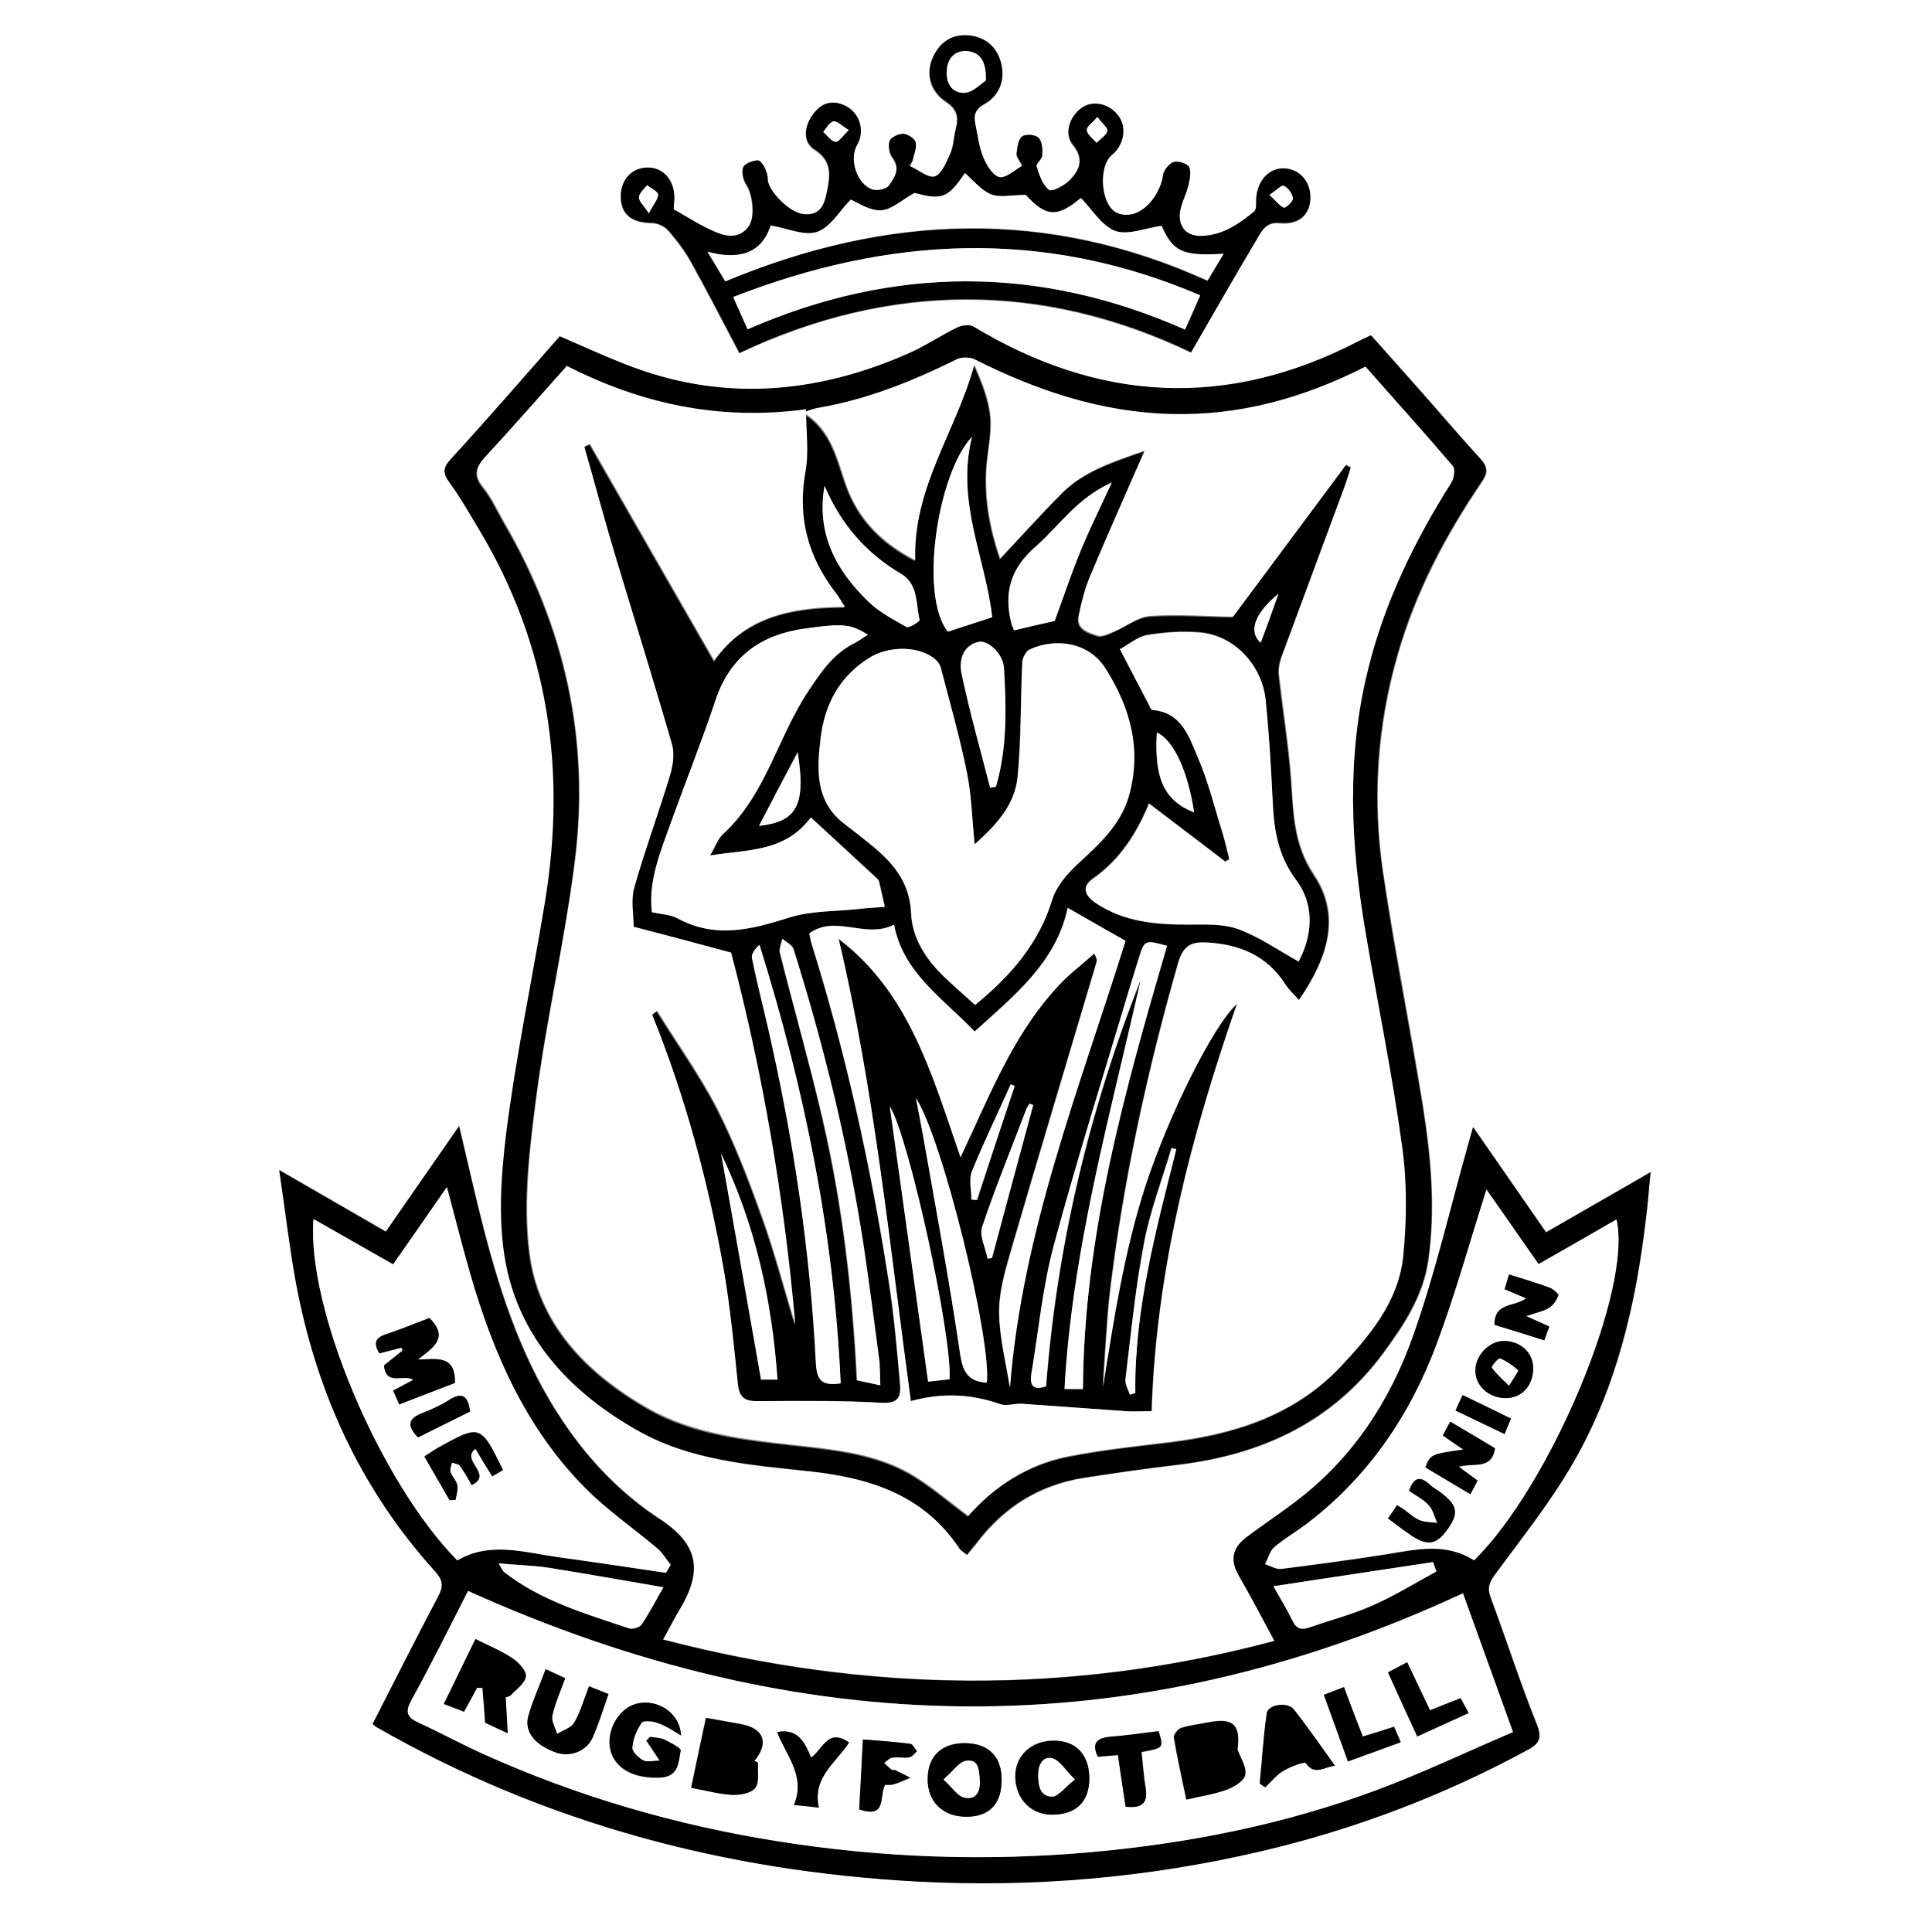 <?xml version="1.0" encoding="utf-8"?>
<!-- Generator: Adobe Illustrator 27.0.1, SVG Export Plug-In . SVG Version: 6.00 Build 0)  -->
<svg version="1.1" id="レイヤー_1" xmlns="http://www.w3.org/2000/svg" xmlns:xlink="http://www.w3.org/1999/xlink" x="0px"
	 y="0px" viewBox="0 0 575 575" style="enable-background:new 0 0 575 575;" xml:space="preserve">
<rect x="0" y="0" width="575" height="575" fill="#808080" stroke="none"/>
<style type="text/css">
	.st0{fill:#FFFFFF;}
</style>
<g>
	<g>
		<path class="st0" d="M575,575c-191.7,0-383.3,0-575,0C0,383.3,0,191.7,0,0c191.7,0,383.3,0,575,0C575,191.7,575,383.3,575,575z
			 M166.6,100.1c-10.8,12.3-21.5,24.6-32.3,36.7c-2.1,2.4-2.4,4.1-0.4,6.8c3.3,4.5,6.1,9.5,9,14.3c20.6,34.4,25.9,71.5,19.5,110.6
			c-3.8,23.1-8.7,46.1-11.6,69.3c-1.7,13.2-2.5,27.3,0.3,40.1c4.8,21.8,19.8,37.2,39,48c15.6,8.8,33.2,10.2,50.6,12
			c18,1.9,34.3,6.9,45,23c0.5,0.7,1.4,1.2,2.2,1.9c1.2-1.5,2.2-2.6,3.1-3.8c8.1-10.5,18.5-17,31.6-19.1c9.3-1.5,18.7-2.8,28.1-3.9
			c24.9-3,46-12.7,61.2-33.4c6.1-8.3,11.8-16.9,13.3-27.5c2.1-15.3,0.8-30.6-1.6-45.7c-3.7-23.3-8.4-46.4-11.9-69.8
			c-3.2-21.8-1.7-43.5,4.4-64.8c5.4-18.6,14.2-35.4,25-51.3c1.8-2.6,1.9-4.4-0.3-6.8c-6.4-7-12.5-14.2-18.8-21.3
			c-4.6-5.2-9.2-10.4-13.8-15.5c-1.6,0.8-2.8,1.3-4,1.9c-39,20.1-77,18-114.3-4.5c-1.2-0.7-3.4-0.5-4.7,0.2c-5,2.5-9.8,5.6-14.9,7.9
			c-27.7,12.1-55.8,14.3-84.3,3C179.4,105.7,173,102.8,166.6,100.1z M110.9,513.1c0.7,0.5,0.9,0.8,1.2,1
			c49.9,28.6,104,42.9,161.1,45.8c34.2,1.7,68.2-1.1,101.7-8.9c27.8-6.5,54.3-16.5,79.5-30.1c3.2-1.7,4.9-3.2,3.1-7.6
			c-5-12.5-9.1-25.3-13.8-37.9c-1.1-3-0.3-4.6,1.4-7c8-10.8,16.4-21.4,23.1-33c13-22.3,18.7-47.1,21.7-72.6c0.5-4.3,0.8-8.6,1.4-14
			c-11.1,6.4-20.9,12-31.1,17.9c-7.3-10.5-14.4-20.7-21.7-31.3c-0.6,2.2-1,3.8-1.5,5.3c-5.3,18.8-9.7,38-16.2,56.4
			c-6.9,19.5-18,36.7-34.8,49.5c-4.9,3.7-10,7.1-14.9,10.8c-4,3-5.1,6.7-2.4,11.3c3.6,6.2,6.8,12.5,10.7,19.6
			c-60.7,16.2-121,15.5-182-0.4c1.9-3.5,3.3-6.3,4.9-8.9c7.1-11.7,5.4-19.5-5.8-26.9c-11.6-7.6-20.9-17.3-28.7-28.8
			c-11.8-17.5-18.4-37.1-23.7-57.3c-2.6-10-4.8-20-7.4-30.9c-7.6,11-14.7,21.2-21.8,31.4c-10.5-6-20.4-11.8-31.7-18.3
			c1.8,12.1,3,22.6,4.9,33.1c6,32.5,19.2,61.7,41.5,86.4c2.3,2.6,2.4,4.4,0.8,7.4C123.8,487.7,117.5,500.3,110.9,513.1z M270.7,49.4
			c0.3-0.5,0.6-0.9,0.8-1.4c0.4-1.8,1.3-3.8,0.9-5.5c-0.3-1.1-2.4-2.5-3.7-2.5c-1.4-0.1-3.6,1-4,2.1c-0.5,1.3-0.1,3.7,0.8,4.9
			c2.6,3.4,0.7,6.1-1.1,8.5c-0.7,1-3.4,1.6-4.8,1.1c-4.7-1.5-7.1-9.1-4.6-13.3c2.3-3.8,1.1-8.9-2.9-11.3c-3.3-2-6.6-1.9-9.4,1.2
			c-3.5,3.9-4.1,9.1-0.4,11.4c5.5,3.5,4.7,7.9,3.7,12.9c-0.8,4-2.3,7-7.1,6.4c-4.4-0.6-10.4-7-10.5-10.3c0-1.9-1-4.3-2.4-5.5
			c-0.7-0.6-4.2,0.6-4.8,1.7c-0.7,1.4,0,4,0.9,5.4c1.8,2.7,2.6,9.3,0.8,12.1c-2.4,3.7-6.3,3.4-9.4,2.2c-4.7-1.9-9-4.7-13.1-7
			c0.1-1.2,0.1-1.5,0.1-1.8c0.8-5.6-2.2-10.1-6.9-10.6c-5.1-0.5-8.9,3.1-8.9,8.4c0,5.4,3.2,7.9,9.5,8c1.6,0,3.7,1,4.7,2.3
			c2.5,2.9,4.8,5.9,6.7,9.3c4.9,8.8,9.5,17.8,14.4,27.1c44.8-21.2,90.3-21.3,134.4-0.2c6.8-11.7,13-22.8,19.6-33.7
			c1.4-2.4,2.8-5.2,6.7-4.8c5.9,0.6,9.2-2.5,9.2-7.6c0-5-3.6-8.7-8.3-8.6c-4.5,0.1-7.8,4.3-7.8,9.6c0,1.1,0.1,2.7-0.6,3.2
			c-4.5,3.7-9.2,7-15.4,7.3c-4.5,0.2-6.8-2.2-6.8-6.1c0-3,1.8-5.9,2.6-9c0.4-1.8,1-4,0.2-5.4c-0.6-1.1-3.3-1.9-4.6-1.5
			c-1.3,0.4-3,2.4-3.1,3.8c-0.6,4.8-4.5,10.6-9.1,11.7c-1.5,0.4-3.4,0.3-4.8-0.4c-4.8-2.5-5.5-13.9-1.3-17.3
			c3.4-2.8,4.4-7.8,2.1-11.2c-2.5-3.7-7.5-5.1-10.9-2.9c-3.8,2.5-5.7,7.8-2.8,11.2c3.4,4.2,1.9,7.4-0.9,10.4c-1.6,1.7-5.4,3.7-6.3,3
			c-1.9-1.5-2.9-4.5-3.7-7c-0.3-0.8,1.6-2.2,1.7-3.3c0.1-1.8,0-4.1-1.1-5.2c-0.9-0.9-3.9-1.1-4.9-0.4c-1.2,0.9-1.4,3.3-1.6,5.1
			c-0.1,0.8,0.8,1.8,1.7,3.6c-2.4,1.3-5,3.8-6.9,3.4c-2-0.4-3.8-3.6-4.8-6c-1.2-3-1.6-6.4-2.3-9.7c-0.6-2.7-0.1-4.5,2.7-6.1
			c4.8-2.7,6.4-7.7,4.7-13c-1.5-4.5-4.9-7.1-9.6-7.4c-5-0.4-8.8,2.4-10.7,7.2c-1.8,4.5-0.4,9.6,4.3,12.6c3.3,2.2,3.7,4.6,2.8,8
			c-0.6,2.4-0.7,5-1.6,7.3c-1.1,2.6-2.5,6.2-4.7,6.9C276.3,53.2,273.3,50.6,270.7,49.4z"/>
		<path d="M166.6,100.1c6.4,2.8,12.7,5.7,19.2,8.2c28.5,11.4,56.7,9.1,84.3-3c5.1-2.2,9.8-5.4,14.9-7.9c1.3-0.6,3.6-0.9,4.7-0.2
			c37.3,22.5,75.4,24.6,114.3,4.5c1.2-0.6,2.4-1.2,4-1.9c4.6,5.2,9.2,10.3,13.8,15.5c6.3,7.1,12.4,14.3,18.8,21.3
			c2.2,2.4,2.1,4.2,0.3,6.8c-10.8,15.9-19.7,32.7-25,51.3c-6.2,21.3-7.6,43-4.4,64.8c3.4,23.3,8.1,46.5,11.9,69.8
			c2.4,15.1,3.8,30.4,1.6,45.7c-1.5,10.6-7.2,19.2-13.3,27.5c-15.2,20.7-36.3,30.4-61.2,33.4c-9.4,1.1-18.8,2.5-28.1,3.9
			c-13.1,2.1-23.6,8.6-31.6,19.1c-0.9,1.2-1.9,2.3-3.1,3.8c-0.8-0.7-1.7-1.2-2.2-1.9c-10.7-16.1-27-21.1-45-23
			c-17.3-1.9-35-3.2-50.6-12c-19.2-10.8-34.2-26.2-39-48c-2.8-12.8-1.9-26.9-0.3-40.1c2.9-23.2,7.8-46.2,11.6-69.3
			c6.4-39.1,1.1-76.2-19.5-110.6c-2.9-4.8-5.7-9.8-9-14.3c-2-2.7-1.8-4.4,0.4-6.8C145.1,124.7,155.8,112.4,166.6,100.1z M194.1,302
			c0.4-0.3,0.9-0.6,1.3-0.9c6,9.7,12.7,19,17.9,29.1c5.3,10.3,9.4,21.2,13.3,32.1c3.8,10.5,6.6,21.4,9.9,32.1
			c-3.3-37.5-9.6-74.5-19.1-110.6c-9.7-2.6-19-5-29-7.7c0-3.5-0.9-7.9,0.2-11.7c3.2-11.3,7.3-22.4,10.7-33.6c0.9-2.8,1.3-6.3,0.5-9
			c-5.3-18.4-11.1-36.6-16.5-54.9c-3.3-11.2-6.4-22.4-9.6-33.7c0.6-0.3,1.2-0.5,1.7-0.8c12.3,21.5,24.6,42.9,37,64.5
			c9.2-13.2,23.3-16,38.9-16c-1.2-1.9-1.9-3-2.7-4.1c-8.3-10.7-11.6-22.4-9.1-36c1.1-5.9,0.2-12.1,0.2-18.7
			c-26.1,3.5-49.2-1.7-71.2-12.9c-8.2,9.1-16.1,18.3-24.4,27.2c-2.8,3.1-3.2,5.4-0.5,8.8c2.6,3.2,4.3,7.1,6.4,10.7
			c18.1,31.1,25.5,64.6,21,100.3c-2.9,23.6-8.4,46.8-11.5,70.4c-2,15.3-4,31.1-2.1,46.2c2.6,21.4,17,36.1,35.3,46.6
			c13.6,7.8,29,9.3,44.2,11c11.6,1.3,23.3,2.5,33.6,8.3c6.1,3.5,11.5,8.2,17.5,12.7c7.7-8.8,17.7-15.3,29.7-17.7
			c9.8-2,19.7-3,29.6-4.2c19.4-2.3,37.5-7.8,51.4-22.4c8.8-9.3,17.3-19.4,18.7-32.7c1.1-10.8,1.2-22.1-0.3-32.9
			c-2.9-21.4-7.3-42.6-10.9-63.9c-4.4-26-5.7-51.9,0.7-77.8c4.9-20.1,13.9-38.4,24.8-55.8c0.8-1.3,1.2-4,0.5-5
			c-8.5-10-17.2-19.8-26-29.6c-18.5,9.4-37.6,14.7-58.2,14.1c-20.7-0.6-39.7-7-58-16.2c-1.5-0.8-4-0.7-5.6,0
			c-13,6.4-26.4,11.8-40.7,14.3c-1.3,0.2-2.6,0.8-4.8,1.4c8.7,5.5,10,14.2,12.9,22c3.6,9.8,10.3,16.7,20.4,22
			c-0.7-21.7,12.3-38.5,17.6-58.2c2.2,5,4.3,10,4.8,15.3c0.5,5.2-0.9,10.6-1.2,15.9c-0.5,8.8,1,17.3,4.1,26.5
			c6.6-7,12.4-13.4,18.4-19.5c6.4-6.4,14.7-9.2,24.6-12.6c-5.8,13.2-11,24.9-16,36.8c-1.6,3.9-2.7,8.1-3.6,12.3
			c-0.8,4,2.8,5,5.5,5.9c1.3,0.5,3.4-0.5,5-1.2c3.6-1.5,7.1-4.4,10.7-4.6c8.3-0.6,16.6,0.1,24.7,0.2c10.9-14.7,22.3-30,33.7-45.3
			c0.5,0.3,1,0.5,1.4,0.8c-0.6,1.8-1.1,3.6-1.7,5.3c-6.3,17.1-12.7,34.2-19,51.3c-0.6,1.6-0.9,3.5-0.7,5.2
			c1.1,10.2,2.8,20.4,3.6,30.6c0.8,10,0.6,19.5,6.8,28.8c8.6,12.8,3.5,25.7-4.5,37.4c-1.4-1.5-2.9-2.9-4-4.6
			c-5.4-8.5-13.5-11.8-23.1-12.5c-4.6-0.3-7.3,0.6-8.8,6c-9.2,32.2-16.3,64.8-20.3,98c-0.6,4.8-0.8,9.6-1.2,14.4
			c-0.3,4.6-0.6,9.3-0.9,13.9c3.2-20.2,6.3-40.3,12.6-59.8c6.8-20.8,20.1-47.8,27.3-54.3C354.4,338.1,344,378,342.7,420
			c-2.8,0-5.3,0.1-7.7,0c-10.3-0.7-20.6-1.5-30.8-2.2c-2.2-0.1-4.6,0.8-6.6,0.1c-8.6-3-17.2-3.5-26.6-0.9
			c-6.3-46.2-10.7-92.3-21.5-137.6c21.2,16.1,27.8,40.3,36.3,65c1.5-3.2,2.4-5,3.2-6.9c7.1-15.6,14-31.3,25.8-44
			c3.3-3.5,7.2-6.5,10.8-9.7c0.9,1.6,0.8,2,0.7,2.5c-8.6,29-17.4,57.9-25.8,87c-1.7,5.7-3.3,11.7-3.2,17.5
			c0.1,7.4,2.1,14.8,3.2,22.2c3.5-46.6,20.9-89.7,34.4-133c-6-3.4-11.4-6.5-17.2-9.8c-3.4,16.2-16,26.2-27.7,36.8
			c-9.4-9.9-21.3-17.5-24-31.8c-8.4,4.3-17.4-3.2-25.2,2.6c0.2,0.9,0.4,1.9,0.6,2.8c10.3,32.9,17.7,66.5,23,100.5
			c1.6,10.2,2.5,20.5,3.4,30.8c0.3,3.6-0.3,5.9-5.5,5.6c-12.4-0.8-24.9-0.6-37.3-0.5c-3.8,0-5.2-1.4-5.5-5.2
			c-1.2-11.6-2.3-23.2-4.3-34.6C210.7,351.4,203.9,326.3,194.1,302z M290.2,299.1c10.6-8.6,19-18.3,22.9-31.4
			c1.2-3.9,4.4-7.6,7.5-10.5c6.3-5.9,12.8-11.6,15.3-20.3c3.9-13.8,0.3-26.4-7-38c-5-7.9-15.1-9.1-22.5-5.6
			c-1.1,0.5-2.1,2.4-2.2,3.7c-0.5,11.4-0.3,22.8-1.4,34.2c-0.8,8.8-6.9,14.8-12.8,20.1c-0.7-7.3-0.9-14.4-2.3-21.3
			c-2.1-10.5-5.1-20.9-7.8-31.3c-0.3-1.1-1.3-2.3-2.3-3c-5-3.6-13.5-3.3-18.8,0c-8.9,5.5-13.4,13.9-14.6,23.8
			c-1.1,9.4-1.8,19.2,7.3,25.9c2.4,1.8,4.7,3.6,7,5.5c6.8,5.4,12.2,11.3,12.6,20.9c0.3,7.5,4.5,13.8,9.9,19
			C284,293.5,287,296.1,290.2,299.1z M333.3,193.2c3.2,6.1,5.8,11.1,8.4,16.1c0.4,0.7,0.8,1.8,1.2,1.8c8.9,0.8,11,8.3,13.7,14.6
			c3,7,4.8,14.5,7.1,21.8c0.8,2.7,1.4,5.4,2.1,8.1c-0.4,0.2-0.8,0.5-1.2,0.7c-7.5-5.8-15.1-11.5-22.7-17.3
			c-3.5,8.6-8.5,16.7-16.7,22.4c-3.4,2.4-2.4,4.9,0.7,7.1c8.4,5.8,17.9,6.6,27.7,6.5c4.9,0,10.3-0.3,14.7,1.3
			c6.3,2.3,12,6.3,18.1,9.7c4.1-7.7,4.9-16.7-0.7-24.2c-5.5-7.3-6.7-14.8-7-23.3c-0.4-10.1-1-20.3-2.1-30.3
			c-1.1-10.6-9.5-19.3-19.6-20.1c-5.2-0.4-10.7,0-15.8,0.8C338.4,189.6,335.8,191.9,333.3,193.2z M258.3,188.9
			c-5.1-3.1-7-3.5-18.9-1.8c-12.8,1.8-22,8.3-26.3,21.1c-4.1,12.3-8.9,24.3-13.3,36.5c-3.1,8.7-6.8,17.3-5.7,26.8
			c2.8,0.6,5.5,0.7,7.6,1.8c11.2,6.1,22,3.3,33.2-0.2c6.6-2.1,14-1.9,21-2.6c2.5-0.3,5-0.4,7.5-0.6c-0.5-2.5-1.1-5-1.7-7.5
			c-0.1-0.4-0.6-0.8-0.9-1.2c-6.4-5.9-12.7-11.8-19.4-17.9c-7.8,10.3-18.6,9.4-30,11.3c1.7-2.9,2.4-5.1,3.9-6.4
			c12.7-11.6,16.2-28.8,25.4-42.6c3.9-5.9,7.6-11.2,13.9-14.3C255.7,190.7,256.9,189.8,258.3,188.9z M322.3,413.4
			c0.3-45.8,12.5-88.9,25.1-131.9c-6.6-1.8-6.6-1.8-8.4,3.7c-0.9,2.7-1.7,5.4-2.5,8.1c-7.7,25.8-15.8,51.5-22.8,77.4
			c-3.3,12.3-4.5,25.1-6.6,37.8c-0.5,2.9-0.3,5.6,4.3,4.1c3.2-41.7,12.8-82.1,28.2-121.1c-9.1,40.2-20.4,80-22.7,121.9
			C318.9,413.4,320.3,413.4,322.3,413.4z M250.2,411.7c-2-44.7-10.8-87.8-24.1-130.5c-1.3,1.2-2.5,2.7-2.2,4
			c1.4,7,3.2,13.9,4.8,20.9c7.5,32.8,12.5,65.9,14.2,99.5C243,410.7,244.5,412.6,250.2,411.7z M262,412.3c-0.1-2.9-0.1-4.9-0.4-6.8
			c-1.5-11.5-2.9-23.1-4.7-34.5c-4.5-30.1-11.7-59.5-20.9-88.5c-0.4-1.2-2.2-2-3.3-3.1c-0.2,1.4-1,2.9-0.7,4.2
			c4.2,16.5,8.9,32.9,12.7,49.5c5.9,25.4,8.9,51.3,10.2,77.7C257.3,411.3,259.3,411.7,262,412.3z M289.3,130
			c-10.3,10.8-15.8,47.3-7.2,58c4.4-1.4,8.5-2.8,13.2-4.3C293.4,166.3,284.4,149.3,289.3,130z M301.8,187.6
			c4.6-1.1,9.1-2.1,12.1-2.8c2.8-7.6,5-14.3,7.7-20.8c2.7-6.5,5.8-12.8,9.3-20.4c-10.5,4.7-15.7,13-22.7,19.1
			c-7.7,6.7-9.5,14-7.1,23.2C301.2,186.2,301.3,186.5,301.8,187.6z M293.7,411.5c1.5-12.8-13.1-72.3-21.1-84.7
			c0.8,4.4,1.5,7.7,2.1,11.1c3.8,21.6,7.8,43.1,11,64.7C286.5,408.3,288.1,411.1,293.7,411.5z M282.6,410.5
			c0.9-12.4-12-71.9-17.7-81.2c3.8,27.7,7.6,54.7,11.4,81.9C278.8,410.9,280.7,410.7,282.6,410.5z M245.4,144.6
			c-2.5,14.1,3.4,25.2,13.1,34.5c3.2,3.1,7.3,5.3,11.3,7.5c0.7,0.4,4-1.7,3.9-2.1c-1.2-4.8-0.3-10.6-5.5-13.7
			C257.7,164.7,250.3,156,245.4,144.6z M294.7,234.5c0.6-0.1,1.1-0.3,1.7-0.4c3.4-11.6,3.1-23.4,2.4-35.3c-0.2-4.3-4.9-8.5-7.7-7.8
			c-4.9,1.3-5.7,5.8-4.9,9.5C288.6,211.9,291.8,223.2,294.7,234.5z M226.5,410.6c0.8,0,2.6,0,4.9,0c-1.6-23.5-6.4-45.8-16.8-67.3
			C218.7,366.1,222.6,388.2,226.5,410.6z M350.1,342c-0.5-0.1-1-0.2-1.5-0.4c-2.8,9.5-6.4,18.8-8.2,28.4
			c-2.5,13.3-3.8,26.9-5.5,40.4c-0.2,1.5,0.8,3.1,1.3,4.6c0.5-0.2,1.1-0.3,1.6-0.5C337.6,389.7,344.1,365.9,350.1,342z M307.5,328.9
			c-0.3-0.1-0.7-0.3-1-0.4c-0.3,0.4-0.6,0.8-0.8,1.2c-4.5,11.8-9.3,23.4-13.3,35.4c-0.9,2.7,1,6.3,1.6,9.5c0.4-0.1,0.9-0.1,1.3-0.2
			C299.3,359.2,303.4,344,307.5,328.9z M355.4,241.8c-1.9-12.5-6.2-21.6-11.1-23.8C343.4,231.7,346.5,238.3,355.4,241.8z
			 M237.4,223.9c-4,7.6-7.7,14.6-11.5,21.9C236.5,244.5,240.1,240.4,237.4,223.9z M302,323.2c-0.3-0.1-0.7-0.3-1-0.4
			c-3.9,8.6-8.1,17.2-11.6,26c-1,2.4-0.1,5.5-0.1,8.3c0.5,0,1,0,1.6,0.1C294.5,345.8,298.2,334.5,302,323.2z M375.2,191.3
			c1.7-4.7,3.4-9.2,5.3-14.6C373.5,182.5,371.4,188,375.2,191.3z"/>
		<path d="M110.9,513.1c6.5-12.8,12.9-25.4,19.5-37.9c1.6-3,1.5-4.8-0.8-7.4C107.2,443.1,94,414,88,381.4c-1.9-10.4-3.1-21-4.9-33.1
			c11.3,6.5,21.2,12.2,31.7,18.3c7.1-10.2,14.1-20.4,21.8-31.4c2.6,10.8,4.8,20.9,7.4,30.9c5.2,20.2,11.8,39.8,23.7,57.3
			c7.7,11.4,17.1,21.2,28.7,28.8c11.3,7.4,12.9,15.1,5.8,26.9c-1.6,2.7-3,5.5-4.9,8.9c61,15.9,121.3,16.6,182,0.4
			c-3.8-7.1-7.1-13.4-10.7-19.6c-2.7-4.7-1.6-8.3,2.4-11.3c4.9-3.7,10-7,14.9-10.8c16.8-12.8,28-30,34.8-49.5
			c6.5-18.4,10.9-37.6,16.2-56.4c0.4-1.6,0.9-3.2,1.5-5.3c7.4,10.6,14.4,20.8,21.7,31.3c10.2-5.9,20.1-11.5,31.1-17.9
			c-0.5,5.4-0.8,9.7-1.4,14c-3,25.4-8.8,50.2-21.7,72.6c-6.7,11.6-15.2,22.2-23.1,33c-1.8,2.4-2.5,4-1.4,7
			c4.7,12.6,8.8,25.5,13.8,37.9c1.8,4.5,0.1,5.9-3.1,7.6c-25.1,13.6-51.6,23.6-79.5,30.1c-33.5,7.8-67.4,10.7-101.7,8.9
			C216,556.9,162,542.6,112.1,514C111.8,513.9,111.6,513.6,110.9,513.1z M139.3,473.5c-5.4,10.6-10.9,21.7-16.9,32.6
			c-1.8,3.4-1.2,5,2,6.5c6.6,3.1,13,6.6,19.6,9.5c28,12.6,57.2,21.1,87.5,25.9c30.7,4.8,61.5,6,92.5,3.3
			c29.3-2.6,57.8-8.2,85.3-18.4c13.8-5.1,27.1-11.5,41-17.4c-5.4-14.9-10.3-28.5-14.9-41.3C336.2,520.3,238.1,518.1,139.3,473.5z
			 M198.2,468.1c0.5-0.8,1-1.6,1.4-2.4c-1.3-1.6-2.3-3.5-3.9-4.8c-7.2-6.1-15.1-11.5-21.7-18.2c-17.5-17.7-27.2-39.8-34-63.4
			c-2.4-8.3-4.5-16.8-7-26c-5.6,8.1-10.7,15.4-16,23c-8-4.6-15.8-9-23.7-13.5c-2.1,26.5,19.8,78.3,42.8,101.6
			c9.7-5.7,19.8-2.4,29.8-1C176.7,464.9,187.4,466.5,198.2,468.1z M438.7,464.4c22.7-22.3,47.2-80.8,42.4-101.4
			c-7.8,4.4-15.5,8.8-23.2,13.3c-5.4-7.8-10.5-15.1-15.5-22.2c-5,15.7-9.3,30.9-14.7,45.7c-8,21.5-20.6,40.1-39.2,54.1
			c-3,2.3-6.4,4.2-9.3,6.7c-1.3,1.2-1.8,3.3-2.7,5c1.6,0.5,3.2,1.5,4.8,1.4c10.4-1.3,20.7-2.7,31-4.3
			C421.4,461.2,430.4,459,438.7,464.4z M148.4,465.3c1,1.6,1.1,2.1,1.5,2.4c11,8.7,24.3,12.6,37.3,16.9c1.1,0.4,3.2-0.3,3.8-1.1
			c2.5-3.7,4.5-7.6,6.5-11.1c-11.7-2-22.9-4-34.1-5.8C158.7,465.9,154,465.8,148.4,465.3z M427.5,467.7c-0.3-0.9-0.7-1.9-1-2.8
			c-15.7,2.4-31.4,4.8-47.5,7.2c1.9,3.4,4,6.7,5.7,10.3c1.2,2.6,2.8,2.8,5.2,1.9c6.2-2.2,12.6-3.8,18.6-6.5
			C415,475,421.2,471.1,427.5,467.7z"/>
		<path d="M270.7,49.4c2.6,1.1,5.6,3.7,7.5,3.1c2.1-0.7,3.5-4.3,4.7-6.9c1-2.2,1-4.9,1.6-7.3c0.9-3.3,0.5-5.8-2.8-8
			c-4.7-3.1-6-8.1-4.3-12.6c1.9-4.9,5.7-7.6,10.7-7.2c4.7,0.4,8.1,2.9,9.6,7.4c1.7,5.2,0.1,10.3-4.7,13c-2.8,1.6-3.3,3.4-2.7,6.1
			c0.7,3.2,1,6.6,2.3,9.7c1,2.4,2.8,5.5,4.8,6c2,0.4,4.6-2.1,6.9-3.4c-0.9-1.8-1.8-2.7-1.7-3.6c0.2-1.8,0.4-4.1,1.6-5.1
			c1-0.8,3.9-0.6,4.9,0.4c1.1,1.1,1.2,3.4,1.1,5.2c0,1.1-1.9,2.5-1.7,3.3c0.8,2.6,1.8,5.6,3.7,7c0.9,0.7,4.7-1.3,6.3-3
			c2.8-2.9,4.3-6.1,0.9-10.4c-2.8-3.5-1-8.7,2.8-11.2c3.4-2.2,8.4-0.9,10.9,2.9c2.3,3.4,1.3,8.4-2.1,11.2
			c-4.2,3.4-3.5,14.8,1.3,17.3c1.3,0.7,3.3,0.8,4.8,0.4c4.6-1.1,8.5-6.9,9.1-11.7c0.2-1.4,1.8-3.4,3.1-3.8c1.3-0.4,4,0.4,4.6,1.5
			c0.7,1.4,0.2,3.6-0.2,5.4c-0.7,3-2.5,6-2.6,9c0,3.9,2.3,6.3,6.8,6.1c6.2-0.3,10.9-3.6,15.4-7.3c0.6-0.5,0.6-2.1,0.6-3.2
			c0-5.3,3.3-9.5,7.8-9.6c4.7-0.1,8.3,3.6,8.3,8.6c0,5.2-3.4,8.2-9.2,7.6c-4-0.4-5.3,2.4-6.7,4.8c-6.5,10.9-12.8,22-19.6,33.7
			c-44.1-21.1-89.6-21-134.4,0.2c-4.9-9.3-9.5-18.3-14.4-27.1c-1.8-3.3-4.2-6.4-6.7-9.3c-1.1-1.2-3.1-2.2-4.7-2.3
			c-6.3,0-9.5-2.5-9.5-8c0-5.3,3.8-8.9,8.9-8.4c4.7,0.5,7.6,5,6.9,10.6c0,0.3-0.1,0.6-0.1,1.8c4.2,2.3,8.4,5.2,13.1,7
			c3.2,1.3,7,1.5,9.4-2.2c1.8-2.7,1.1-9.3-0.8-12.1c-1-1.5-1.6-4.1-0.9-5.4c0.6-1.2,4.1-2.3,4.8-1.7c1.4,1.2,2.4,3.6,2.4,5.5
			c0.1,3.2,6.1,9.7,10.5,10.3c4.8,0.6,6.3-2.4,7.1-6.4c1-5,1.8-9.4-3.7-12.9c-3.7-2.3-3.1-7.6,0.4-11.4c2.7-3,6.1-3.1,9.4-1.2
			c4,2.4,5.1,7.5,2.9,11.3c-2.5,4.2-0.1,11.8,4.6,13.3c1.4,0.4,4-0.1,4.8-1.1c1.7-2.4,3.7-5.1,1.1-8.5c-0.9-1.2-1.3-3.5-0.8-4.9
			c0.4-1.1,2.7-2.1,4-2.1c1.4,0.1,3.4,1.4,3.7,2.5c0.4,1.6-0.5,3.6-0.9,5.5C271.3,48.5,271,49,270.7,49.4z M357.2,87.9
			c-46.7-20-92.7-17.5-139,0.5c1.5,3.3,2.8,6.3,4.3,9.6c43.5-19,86.8-19.1,130.2,0.1C354.2,94.7,355.6,91.7,357.2,87.9z M345.7,67.2
			c-4.9,0.7-10,2.9-13.9,1.6c-4-1.4-6.8-6.3-10.2-9.8c-7,5.9-10.4,5.6-16.4-0.9c-4.2,0-7.7,0.8-10.4-0.2c-2.9-1.2-5.2-4.1-7.7-6.3
			c-5.1,7.5-6.8,8.1-15,5.9c-3.9,2.1-6.9,5.1-10.1,5.2c-3.3,0.1-6.7-2.3-8.9-3.2c-3.4,3.4-6.1,8.3-10,9.6c-3.9,1.3-8.9-1.1-13.8-1.9
			c-2.7,8.3-9.3,10.4-18.8,7.8c2.1,3.4,3.7,6.1,5.3,8.8c48-20,95.6-21.9,143.5-0.2c1.6-2.7,3.2-5.2,4.8-8
			C351.9,76.3,349.2,74.9,345.7,67.2z M293.4,24c0.2-5.6-1.6-8.4-5.3-8.7c-3.4-0.3-5.9,1.7-6.2,5.5c-0.3,3.9,1.4,7,5.2,6.9
			C289.5,27.6,291.9,25,293.4,24z M252.6,38.7c-2-1.2-3.4-2.7-4.5-2.5c-1.2,0.2-2,2-3.1,3.1c1.2,1.1,2.3,2.8,3.7,3
			C249.7,42.3,250.9,40.3,252.6,38.7z M326.6,34.8c-1.5,1.8-3.3,3-3.2,4c0.2,1.3,1.8,2.5,2.9,3.7c1.2-1.1,2.9-2.1,3.2-3.5
			C329.7,38.1,328,36.7,326.6,34.8z M193.1,63.5c1.4-2.6,2.8-4.1,2.7-5.5c-0.1-1-2.1-1.9-3.3-2.9c-0.8,1.2-2.3,2.4-2.4,3.6
			C190.1,59.9,191.5,61.1,193.1,63.5z M377.8,58c1.9,1.7,2.9,3.2,4.3,3.8c0.5,0.2,2.8-1.9,2.7-2.8c-0.2-1.4-1.4-3.1-2.7-3.7
			C381.4,55,379.8,56.7,377.8,58z"/>
		<path class="st0" d="M194.1,302c9.8,24.3,16.6,49.4,21.2,75.2c2,11.4,3.1,23,4.3,34.6c0.4,3.7,1.7,5.2,5.5,5.2
			c12.5,0,24.9-0.2,37.3,0.5c5.2,0.3,5.8-2,5.5-5.6c-0.9-10.3-1.8-20.6-3.4-30.8c-5.3-34-12.7-67.6-23-100.5
			c-0.3-0.9-0.4-1.9-0.6-2.8c7.8-5.7,16.7,1.8,25.2-2.6c2.7,14.3,14.5,21.9,24,31.8c11.7-10.6,24.3-20.6,27.7-36.8
			c5.8,3.3,11.1,6.4,17.2,9.8c-13.5,43.3-30.8,86.4-34.4,133c-1.2-7.4-3.1-14.8-3.2-22.2c-0.1-5.8,1.6-11.8,3.2-17.5
			c8.5-29,17.2-58,25.8-87c0.1-0.4,0.2-0.9-0.7-2.5c-3.6,3.2-7.5,6.1-10.8,9.7c-11.8,12.7-18.7,28.5-25.8,44
			c-0.9,1.9-1.8,3.8-3.2,6.9c-8.6-24.7-15.2-48.9-36.3-65c10.7,45.3,15.2,91.4,21.5,137.6c9.5-2.6,18.1-2.1,26.6,0.9
			c1.9,0.7,4.4-0.3,6.6-0.1c10.3,0.7,20.6,1.5,30.8,2.2c2.4,0.2,4.9,0,7.7,0c1.3-42,11.7-81.9,25.4-121.3
			c-7.2,6.5-20.5,33.5-27.3,54.3c-6.3,19.5-9.4,39.6-12.6,59.8c0.3-4.6,0.6-9.3,0.9-13.9c0.4-4.8,0.6-9.6,1.2-14.4
			c4-33.2,11.1-65.8,20.3-98c1.5-5.4,4.2-6.3,8.8-6c9.6,0.6,17.7,4,23.1,12.5c1.1,1.7,2.6,3,4,4.6c8.1-11.7,13.1-24.6,4.5-37.4
			c-6.2-9.3-6.1-18.8-6.8-28.8c-0.8-10.2-2.4-20.4-3.6-30.6c-0.2-1.7,0.2-3.6,0.7-5.2c6.3-17.1,12.7-34.2,19-51.3
			c0.6-1.8,1.2-3.6,1.7-5.3c-0.5-0.3-1-0.5-1.4-0.8c-11.4,15.3-22.8,30.7-33.7,45.3c-8.1-0.1-16.5-0.8-24.7-0.2
			c-3.7,0.3-7.1,3.1-10.7,4.6c-1.6,0.7-3.6,1.7-5,1.2c-2.6-0.9-6.3-1.9-5.5-5.9c0.8-4.2,1.9-8.4,3.6-12.3c5-11.9,10.3-23.7,16-36.8
			c-9.9,3.4-18.2,6.2-24.6,12.6c-6.1,6.1-11.8,12.5-18.4,19.5c-3.1-9.2-4.6-17.7-4.1-26.5c0.3-5.3,1.7-10.7,1.2-15.9
			c-0.5-5.2-2.6-10.3-4.8-15.3c-5.3,19.6-18.3,36.5-17.6,58.2c-10.1-5.3-16.8-12.2-20.4-22c-2.9-7.9-4.2-16.6-12.9-22
			c2.1-0.7,3.4-1.2,4.8-1.4c14.4-2.5,27.7-7.9,40.7-14.3c1.5-0.8,4.1-0.8,5.6,0c18.3,9.2,37.3,15.6,58,16.2
			c20.6,0.6,39.7-4.7,58.2-14.1c8.7,9.9,17.5,19.6,26,29.6c0.8,0.9,0.4,3.7-0.5,5c-11,17.4-19.9,35.7-24.8,55.8
			c-6.4,25.9-5.1,51.9-0.7,77.8c3.6,21.3,8,42.5,10.9,63.9c1.5,10.8,1.4,22,0.3,32.9c-1.4,13.2-9.9,23.4-18.7,32.7
			c-13.9,14.6-32,20.1-51.4,22.4c-9.9,1.2-19.8,2.3-29.6,4.2c-12.1,2.4-22,9-29.7,17.7c-6-4.4-11.4-9.2-17.5-12.7
			c-10.3-5.8-22-7-33.6-8.3c-15.2-1.7-30.5-3.3-44.2-11c-18.3-10.5-32.7-25.2-35.3-46.6c-1.8-15.1,0.1-30.9,2.1-46.2
			c3.1-23.5,8.5-46.8,11.5-70.4c4.4-35.6-2.9-69.2-21-100.3c-2.1-3.6-3.8-7.5-6.4-10.7c-2.7-3.4-2.3-5.7,0.5-8.8
			c8.2-8.9,16.2-18,24.4-27.2c22,11.2,45.2,16.4,71.2,12.9c0,6.6,0.9,12.8-0.2,18.7c-2.4,13.6,0.8,25.3,9.1,36
			c0.8,1,1.4,2.2,2.7,4.1c-15.6,0-29.7,2.8-38.9,16c-12.4-21.6-24.7-43-37-64.5c-0.6,0.3-1.2,0.5-1.7,0.8
			c3.2,11.2,6.2,22.5,9.6,33.7c5.5,18.3,11.2,36.5,16.5,54.9c0.8,2.7,0.3,6.2-0.5,9c-3.4,11.3-7.5,22.3-10.7,33.6
			c-1.1,3.8-0.2,8.2-0.2,11.7c10,2.6,19.4,5.1,29,7.7c9.5,36.1,15.8,73.1,19.1,110.6c-3.3-10.7-6.1-21.6-9.9-32.1
			c-3.9-10.9-8.1-21.8-13.3-32.1c-5.2-10.1-11.9-19.4-17.9-29.1C195,301.3,194.5,301.6,194.1,302z"/>
		<path class="st0" d="M290.2,299.1c-3.2-2.9-6.2-5.5-9.1-8.3c-5.4-5.2-9.6-11.5-9.9-19c-0.4-9.6-5.8-15.5-12.6-20.9
			c-2.3-1.8-4.6-3.7-7-5.5c-9.1-6.8-8.5-16.5-7.3-25.9c1.2-9.9,5.6-18.3,14.6-23.8c5.3-3.3,13.8-3.6,18.8,0c1,0.7,2,1.8,2.3,3
			c2.7,10.4,5.7,20.8,7.8,31.3c1.4,6.9,1.5,14,2.3,21.3c5.9-5.3,11.9-11.4,12.8-20.1c1.1-11.3,0.8-22.8,1.4-34.2
			c0.1-1.3,1.1-3.2,2.2-3.7c7.5-3.5,17.5-2.3,22.5,5.6c7.4,11.6,10.9,24.2,7,38c-2.5,8.7-8.9,14.4-15.3,20.3
			c-3.1,2.9-6.3,6.6-7.5,10.5C309.2,280.8,300.8,290.4,290.2,299.1z"/>
		<path class="st0" d="M333.3,193.2c2.5-1.3,5.1-3.6,8-4.1c5.2-0.9,10.6-1.3,15.8-0.8c10.1,0.8,18.5,9.5,19.6,20.1
			c1,10.1,1.6,20.2,2.1,30.3c0.4,8.4,1.6,16,7,23.3c5.6,7.4,4.8,16.5,0.7,24.2c-6.1-3.4-11.8-7.4-18.1-9.7
			c-4.5-1.6-9.8-1.3-14.7-1.3c-9.8,0-19.3-0.8-27.7-6.5c-3.2-2.2-4.1-4.8-0.7-7.1c8.2-5.8,13.2-13.8,16.7-22.4
			c7.6,5.8,15.1,11.5,22.7,17.3c0.4-0.2,0.8-0.5,1.2-0.7c-0.7-2.7-1.2-5.4-2.1-8.1c-2.3-7.3-4.1-14.8-7.1-21.8
			c-2.7-6.3-4.8-13.8-13.7-14.6c-0.5,0-0.9-1.2-1.2-1.8C339.1,204.3,336.5,199.4,333.3,193.2z"/>
		<path class="st0" d="M258.3,188.9c-1.4,0.9-2.6,1.7-3.8,2.4c-6.4,3.1-10,8.4-13.9,14.3c-9.2,13.8-12.7,30.9-25.4,42.6
			c-1.5,1.3-2.2,3.5-3.9,6.4c11.4-1.8,22.2-0.9,30-11.3c6.7,6.1,13,12,19.4,17.9c0.4,0.3,0.8,0.7,0.9,1.2c0.6,2.5,1.1,5,1.7,7.5
			c-2.5,0.2-5,0.3-7.5,0.6c-7,0.8-14.4,0.5-21,2.6c-11.3,3.6-22,6.3-33.2,0.2c-2.1-1.1-4.8-1.2-7.6-1.8c-1.1-9.5,2.6-18.1,5.7-26.8
			c4.4-12.2,9.2-24.2,13.3-36.5c4.3-12.8,13.5-19.3,26.3-21.1C251.3,185.4,253.2,185.8,258.3,188.9z"/>
		<path class="st0" d="M322.3,413.4c-2,0-3.4,0-5.5,0c2.3-41.9,13.7-81.7,22.7-121.9c-15.4,39-25,79.3-28.2,121.1
			c-4.6,1.6-4.8-1.2-4.3-4.1c2.1-12.6,3.3-25.5,6.6-37.8c7-26,15.1-51.6,22.8-77.4c0.8-2.7,1.7-5.4,2.5-8.1c1.7-5.5,1.8-5.5,8.4-3.7
			C334.8,324.4,322.6,367.5,322.3,413.4z"/>
		<path class="st0" d="M250.2,411.7c-5.7,0.9-7.1-1-7.4-6.1c-1.7-33.6-6.7-66.8-14.2-99.5c-1.6-7-3.4-13.9-4.8-20.9
			c-0.3-1.2,0.9-2.8,2.2-4C239.4,323.9,248.2,367,250.2,411.7z"/>
		<path class="st0" d="M262,412.3c-2.7-0.6-4.8-1-6.9-1.5c-1.3-26.4-4.3-52.3-10.2-77.7c-3.9-16.6-8.6-33-12.7-49.5
			c-0.3-1.3,0.4-2.8,0.7-4.2c1.1,1,2.9,1.8,3.3,3.1c9.1,29,16.3,58.4,20.9,88.5c1.7,11.5,3.2,23,4.7,34.5
			C261.9,407.4,261.9,409.4,262,412.3z"/>
		<path class="st0" d="M289.3,130c-4.9,19.4,4.1,36.3,6,53.7c-4.7,1.5-8.8,2.9-13.2,4.3C273.5,177.3,279,140.8,289.3,130z"/>
		<path class="st0" d="M301.8,187.6c-0.4-1.1-0.6-1.4-0.7-1.7c-2.4-9.2-0.6-16.5,7.1-23.2c7-6.1,12.2-14.4,22.7-19.1
			c-3.5,7.6-6.7,13.9-9.3,20.4c-2.7,6.5-4.9,13.2-7.7,20.8C310.8,185.5,306.4,186.5,301.8,187.6z"/>
		<path class="st0" d="M293.7,411.5c-5.6-0.3-7.2-3.2-8-8.9c-3.2-21.7-7.2-43.2-11-64.7c-0.6-3.4-1.3-6.8-2.1-11.1
			C280.6,339.2,295.1,398.7,293.7,411.5z"/>
		<path class="st0" d="M282.6,410.5c-1.9,0.2-3.8,0.4-6.4,0.7c-3.8-27.2-7.5-54.2-11.4-81.9C270.6,338.6,283.5,398.1,282.6,410.5z"
			/>
		<path class="st0" d="M245.4,144.6c4.8,11.3,12.3,20,22.8,26.2c5.2,3.1,4.3,8.9,5.5,13.7c0.1,0.4-3.1,2.5-3.9,2.1
			c-3.9-2.2-8.1-4.4-11.3-7.5C248.8,169.8,242.9,158.8,245.4,144.6z"/>
		<path class="st0" d="M294.7,234.5c-2.9-11.3-6.1-22.5-8.5-33.9c-0.8-3.7,0.1-8.3,4.9-9.5c2.9-0.8,7.5,3.5,7.7,7.8
			c0.7,11.8,1,23.7-2.4,35.3C295.8,234.2,295.2,234.3,294.7,234.5z"/>
		<path class="st0" d="M226.5,410.6c-4-22.5-7.8-44.6-11.9-67.3c10.3,21.6,15.1,43.8,16.8,67.3C229.1,410.6,227.3,410.6,226.5,410.6
			z"/>
		<path class="st0" d="M350.1,342c-6,23.9-12.5,47.7-12.2,72.6c-0.5,0.2-1.1,0.3-1.6,0.5c-0.5-1.5-1.5-3.2-1.3-4.6
			c1.6-13.5,2.9-27.1,5.5-40.4c1.8-9.6,5.4-19,8.2-28.4C349.1,341.8,349.6,341.9,350.1,342z"/>
		<path class="st0" d="M307.5,328.9c-4.1,15.2-8.2,30.3-12.3,45.5c-0.4,0.1-0.9,0.1-1.3,0.2c-0.6-3.2-2.5-6.8-1.6-9.5
			c4-11.9,8.8-23.6,13.3-35.4c0.2-0.4,0.5-0.8,0.8-1.2C306.8,328.6,307.2,328.7,307.5,328.9z"/>
		<path class="st0" d="M355.4,241.8c-8.9-3.5-11.9-10.1-11.1-23.8C349.2,220.2,353.5,229.3,355.4,241.8z"/>
		<path class="st0" d="M237.4,223.9c2.7,16.6-0.9,20.7-11.5,21.9C229.7,238.4,233.4,231.4,237.4,223.9z"/>
		<path class="st0" d="M302,323.2c-3.8,11.3-7.5,22.6-11.3,33.9c-0.5,0-1,0-1.6-0.1c0-2.8-0.8-5.9,0.1-8.3c3.6-8.8,7.7-17.3,11.6-26
			C301.3,322.9,301.6,323,302,323.2z"/>
		<path class="st0" d="M375.2,191.3c-3.8-3.4-1.7-8.9,5.3-14.6C378.6,182.1,377,186.6,375.2,191.3z"/>
		<path class="st0" d="M139.3,473.5c98.8,44.6,196.9,46.8,296.1,0.7c4.6,12.8,9.5,26.4,14.9,41.3c-13.9,5.9-27.2,12.3-41,17.4
			c-27.5,10.2-56,15.8-85.3,18.4c-31,2.7-61.8,1.6-92.5-3.3c-30.3-4.8-59.5-13.3-87.5-25.9c-6.6-3-13-6.5-19.6-9.5
			c-3.2-1.5-3.9-3.1-2-6.5C128.4,495.2,133.9,484.1,139.3,473.5z M368.3,520.7c0.9-7.4-1.2-9.7-9-8.1c-2.6,0.5-5.3,0.8-7.8,1.6
			c-1,0.3-2.4,2.1-2.2,2.9c1,6,2.4,12,3.7,18.4c4.3-1,8.3-1.5,11.9-2.9c2.2-0.8,5.2-2.6,5.6-4.4C371.1,526,369.2,523.3,368.3,520.7z
			 M225.6,524.6c-0.4-0.2-0.7-0.4-1.1-0.6c4.4-5.3,2.9-9.6-3.8-10.9c-3.4-0.6-6.7-1.2-10.6-1.9c-1.4,6.9-2.9,13.6-4.4,20.8
			c4.5,0.8,8.3,1.9,12.2,2.1c2.3,0.1,5.7-0.5,6.9-2.1C226.1,530.4,225.4,527.2,225.6,524.6z M142,502.3c0.5,0,1,0.1,1.6,0.1
			c0.3,3.4,0.5,6.8,0.8,10.4c2,0.9,4,1.8,6.7,3.1c-0.2-4-0.4-7.2-0.6-10.7c0.3-0.1,1.1-0.2,1.5-0.6c1.7-1.8,4.3-3.6,4.5-5.6
			c0.2-1.7-2.2-4.2-4-5.4c-3.3-2.2-7-3.7-11-5.7c-3.2,6.5-6.2,12.8-9.4,19.3c2.3,0.9,4.1,1.5,6,2.3
			C139.6,506.8,140.8,504.5,142,502.3z M298.1,529.8c0-6.9-3.8-10.8-10.7-11c-7-0.2-11.2,3.7-11.3,10.4c-0.1,7.1,4.5,11.6,11.8,11.5
			C294.5,540.6,298.1,536.8,298.1,529.8z M324.2,529.1c0-6.9-4-11-10.6-11.1c-6.8,0-11.6,4.6-11.5,10.9c0.2,6.5,4.6,11.1,10.9,11.1
			C320.3,540.1,324.2,536.2,324.2,529.1z M202.7,516.5c-0.5-8.4-10.4-12.3-16.4-7.9c-4.1,3-6,8.8-4.4,13.3c1.9,5.1,7.5,7.6,14.5,7.2
			c5.6-0.3,5.5-4.6,6.1-8c0.2-0.8-3.1-2.4-4.9-3.3c-1.2-0.6-2.8-0.6-4.2-0.8c-0.4,0.4-0.7,0.7-1.1,1.1c1.2,1.8,2.3,3.5,4,6
			c-2,0-3.8,0.5-5-0.1c-1.4-0.7-3.3-2.6-3.2-3.8c0.3-2.6,1.3-5.3,2.8-7.4c0.6-0.8,3.4-0.5,4.9,0.1
			C198.3,513.6,200.4,515.2,202.7,516.5z M162.4,496.8c-1.9,5.1-3.9,9.5-5.2,14c-1.2,4.6,2.2,8.6,8.3,10.7c4.2,1.5,9.1-0.4,10.9-4.5
			c1.7-4.1,3-8.3,4.7-12.9c-2-0.8-3.7-1.4-5.8-2.3c-1.5,3.9-2.5,7.6-4.4,10.8c-0.9,1.6-3.4,2.3-5.1,3.4c-0.5-1.8-1.8-3.8-1.4-5.5
			c0.8-3.7,2.4-7.2,3.8-11.1C166.4,498.6,164.8,497.9,162.4,496.8z M397.3,525.5c-4.3-5.9-8.1-11.3-12.1-16.6
			c-1.8-2.4-7.8-1.6-8.1,1.1c-1,6.9-1.4,14-2.1,20.9c0.5,0.4,1,0.7,1.6,1.1c1.8-1.7,3.3-3.7,5.4-4.9c2.1-1.3,6.3-2.9,6.7-2.3
			C391.2,528.5,393.9,525.9,397.3,525.5z M263.4,531.2c0.8,0,1.9,0.1,2.8-0.2c1.6-0.5,3.2-1.2,4.8-1.9c-1.5-0.8-3.1-1.5-4.6-2.3
			c-0.3-0.1-0.8,0.1-1-0.1c-0.8-0.6-1.5-1.4-2.2-2c0.8-0.6,1.6-1.5,2.5-1.6c1.6-0.2,3.3,0.2,5-0.1c0.9-0.1,1.6-1.2,2.3-1.8
			c-0.7-0.8-1.3-2.1-2-2.2c-4.5-0.6-9.1-0.9-14.1-1.3c-0.4,7.6-0.8,14.3-1.1,20.8C264.1,541.4,261.6,534.4,263.4,531.2z M335,537.7
			c5.2,0.6,6.7-1.4,6-5.7c-0.6-3.5-0.8-7.1-1.2-10.5c6.6-1.2,6.6-1.2,5.1-6.2c-4.8,0.6-9.7,1.3-14.6,1.7c-4,0.3-5.4,2-3.5,5.9
			c1.9-0.2,3.9-0.3,6-0.5C333.5,527.6,334.2,532.6,335,537.7z M236.3,537.2c2.7,0.3,4.6,0.5,7.4,0.8c-2-9.1,5.2-13.5,9-19.4
			c-6.3-4.4-7.8,2-11.3,4.5c-1.9-4.6-3.9-8.8-10.1-7.6C233.9,522.4,239.9,528.4,236.3,537.2z M421.8,516.8
			c5.3-2.4,10.1-4.6,15.3-6.9c-1-1.7-1.7-3.1-2.4-4.4c-3.3,1.3-6.1,2.5-9.1,3.6c-2.4-5-4.5-9.6-6.8-14.3c-2.3,1.2-3.9,2.1-5.7,3
			C415.9,504.1,418.7,510.1,421.8,516.8z M394,504.4c2.5,6.9,4.8,13.3,7.1,19.9c5.6-2,10.5-3.8,15.7-5.7c-0.8-1.8-1.3-3.1-2-4.6
			c-3.3,1-6.2,1.9-9.3,2.9c-1.9-5.1-3.7-9.8-5.6-14.7C397.7,503,395.9,503.6,394,504.4z"/>
		<path class="st0" d="M198.2,468.1c-10.8-1.6-21.5-3.2-32.3-4.7c-10-1.4-20.1-4.7-29.8,1c-23-23.3-44.9-75.1-42.8-101.6
			c7.9,4.5,15.7,9,23.7,13.5c5.3-7.6,10.4-14.9,16-23c2.5,9.3,4.6,17.7,7,26c6.8,23.5,16.5,45.7,34,63.4
			c6.6,6.7,14.5,12.1,21.7,18.2c1.5,1.3,2.6,3.2,3.9,4.8C199.2,466.5,198.7,467.3,198.2,468.1z M124.4,404.6
			c4.4-3.5,9.4-6.4,3.4-12.4c-4.1,1.6-8.5,3.4-13.1,4.9c-3.3,1.1-3.4,2.9-1.8,5.6c2.2-0.6,4.4-1.1,6.6-1.7c0.1,0.3,0.2,0.6,0.3,0.9
			c-1.9,1.5-3.8,3.1-5.5,4.4c0.5,6.3,5.8,2.4,8.7,4.3c-2.1,1.1-3.9,2.1-6,3.2c0.5,1.3,1.1,2.7,1.8,4.1c5.9-2.3,11.4-4.4,16.6-6.4
			C135.5,403,129.7,404.6,124.4,404.6z M149.7,437.5c-6.7-13.6-6.7-13.7-19.5-6.6c-1.4,0.8-2.6,1.7-3.9,2.5c2.6,4.5,5.1,8.8,7.5,13
			c0.6,0,1.2-0.1,1.8-0.1c0.2-1.4,0.7-2.9,0.5-4.3c-0.3-1.4-1.6-2.5-2-3.9c-0.3-0.8,0.2-1.9,0.4-2.9c0.8,0.3,2,0.4,2.4,1
			c1.3,1.8,2.4,3.8,3.5,5.7c6.6-3.2-3.5-7.3,1.1-10.8c1.7,2.8,3.4,5.4,5,8.2C147.5,438.8,148.5,438.3,149.7,437.5z M124.4,427.8
			c5.3-2.7,10.5-5.2,15.5-7.7c-0.6-4.7-2.3-6-6.3-3.4c-2.5,1.6-5.2,2.8-8,3.9C121.4,422.2,121.1,424.4,124.4,427.8z"/>
		<path class="st0" d="M438.7,464.4c-8.3-5.4-17.3-3.3-26.4-1.8c-10.3,1.6-20.7,3-31,4.3c-1.5,0.2-3.2-0.9-4.8-1.4
			c0.9-1.7,1.4-3.8,2.7-5c2.9-2.5,6.2-4.4,9.3-6.7c18.6-14,31.2-32.6,39.2-54.1c5.5-14.7,9.7-29.9,14.7-45.7
			c5,7.1,10.1,14.5,15.5,22.2c7.8-4.4,15.5-8.8,23.2-13.3C485.9,383.7,461.4,442.1,438.7,464.4z M437.6,444.7c0.8-1.5,1.5-2.8,2.2-4
			c-2-1.4-3.5-2.6-5.6-4.1c4.5-1.3,9.8,1,10.8-5.5c-4.4-2.6-8.7-5.2-13.3-7.9c-0.8,1.5-1.5,2.7-2.2,4.1c2,1.4,3.7,2.6,6.1,4.2
			c-9.7,1.4-9.7,1.4-11.3,5.3C428.6,439.3,432.9,441.9,437.6,444.7z M444.8,394.3c4.9,1.5,9.8,3,14.8,4.6c0.6-1.5,1-2.7,1.5-4.1
			c-2.2-1-4.2-1.9-6.9-3.1c2.9-1,5.1-1.5,6.9-2.5c1.2-0.7,2.2-2.3,2.7-3.7c0.1-0.4-1.6-1.9-2.7-2.3c-3.9-1.4-7.8-2.5-12-3.9
			c-0.5,1.5-0.9,2.9-1.3,4.4c2.2,1,4.2,1.8,6.4,2.7C450.9,389,444.7,387.4,444.8,394.3z M447.9,416.1c4.8,0.1,8.2-3.3,8.4-8.5
			c0.2-4.7-3.3-8.3-8.4-8.5c-4.5-0.2-8.8,4.2-8.8,8.8C439.1,412.3,443,416,447.9,416.1z M413.1,451.9c2.4,1.8,4.5,3.4,6.6,4.9
			c5.1,3.4,7.8,3,11.2-1.9c3.2-4.6,2.8-6.9-2.2-10.7c-1.1-0.8-2.3-1.4-3.2-2.3c-2.9-2.9-4.9-2.1-6.2,1.8c1.9,1.4,4.3,2.5,5.9,4.3
			c1.3,1.4,1.7,3.5,2.5,5.3c-1.8-0.3-3.7-0.2-5.4-0.9c-1.8-0.8-3.3-2.2-4.9-3.4c-0.5-0.4-1.1-0.6-1.7-1
			C414.9,449.3,414.1,450.4,413.1,451.9z M447.8,426.8c0.7-1.6,1.2-3,1.9-4.6c-5-2.4-9.6-4.7-14.4-7c-0.8,1.7-1.4,3-2.1,4.6
			C438,422.2,442.7,424.4,447.8,426.8z"/>
		<path class="st0" d="M148.4,465.3c5.6,0.5,10.3,0.6,14.9,1.3c11.2,1.8,22.5,3.8,34.1,5.8c-2,3.5-4,7.4-6.5,11.1
			c-0.6,0.9-2.7,1.5-3.8,1.1c-13-4.4-26.3-8.2-37.3-16.9C149.6,467.4,149.4,466.9,148.4,465.3z"/>
		<path class="st0" d="M427.5,467.7c-6.3,3.4-12.4,7.2-19,10.1c-6,2.7-12.4,4.3-18.6,6.5c-2.4,0.8-4,0.6-5.2-1.9
			c-1.7-3.5-3.8-6.9-5.7-10.3c16.1-2.5,31.8-4.8,47.5-7.2C426.8,465.9,427.2,466.8,427.5,467.7z"/>
		<path class="st0" d="M357.2,87.9c-1.7,3.8-3,6.8-4.5,10.2c-43.4-19.2-86.7-19.1-130.2-0.1c-1.5-3.3-2.8-6.3-4.3-9.6
			C264.5,70.3,310.6,67.9,357.2,87.9z"/>
		<path class="st0" d="M345.7,67.2c3.4,7.7,6.2,9.1,18.5,8.3c-1.7,2.8-3.2,5.3-4.8,8c-47.9-21.8-95.5-19.8-143.5,0.2
			c-1.6-2.7-3.2-5.3-5.3-8.8c9.5,2.6,16.1,0.4,18.8-7.8c4.9,0.8,9.9,3.2,13.8,1.9c3.9-1.3,6.6-6.1,10-9.6c2.1,0.9,5.6,3.3,8.9,3.2
			c3.1-0.1,6.2-3,10.1-5.2c8.2,2.2,9.9,1.6,15-5.9c2.5,2.2,4.8,5.1,7.7,6.3c2.7,1.1,6.2,0.2,10.4,0.2c6,6.6,9.4,6.8,16.4,0.9
			c3.4,3.5,6.2,8.3,10.2,9.8C335.7,70.1,340.8,67.9,345.7,67.2z"/>
		<path class="st0" d="M293.4,24c-1.5,0.9-3.9,3.5-6.4,3.6c-3.8,0.1-5.6-2.9-5.2-6.9c0.3-3.8,2.8-5.8,6.2-5.5
			C291.9,15.7,293.6,18.5,293.4,24z"/>
		<path class="st0" d="M252.6,38.7c-1.7,1.7-3,3.6-3.9,3.5c-1.3-0.2-2.5-1.9-3.7-3c1-1.1,1.9-2.9,3.1-3.1
			C249.2,36,250.6,37.5,252.6,38.7z"/>
		<path class="st0" d="M326.6,34.8c1.4,1.9,3.2,3.3,3,4.2c-0.4,1.3-2.1,2.3-3.2,3.5c-1-1.2-2.7-2.3-2.9-3.7
			C323.2,37.8,325.1,36.6,326.6,34.8z"/>
		<path class="st0" d="M193.1,63.5c-1.5-2.4-3-3.6-2.9-4.8c0-1.2,1.5-2.4,2.4-3.6c1.2,1,3.2,1.8,3.3,2.9
			C195.8,59.3,194.4,60.8,193.1,63.5z"/>
		<path class="st0" d="M377.8,58c2-1.3,3.6-3,4.3-2.7c1.3,0.6,2.5,2.3,2.7,3.7c0.1,0.9-2.2,3-2.7,2.8
			C380.7,61.2,379.7,59.7,377.8,58z"/>
		<path d="M368.3,520.7c0.9,2.5,2.8,5.3,2.3,7.6c-0.4,1.8-3.4,3.6-5.6,4.4c-3.7,1.3-7.6,1.9-11.9,2.9c-1.3-6.4-2.7-12.4-3.7-18.4
			c-0.1-0.9,1.2-2.6,2.2-2.9c2.5-0.8,5.2-1.1,7.8-1.6C367.1,511.1,369.3,513.4,368.3,520.7z"/>
		<path d="M225.6,524.6c-0.2,2.5,0.5,5.7-0.8,7.5c-1.2,1.6-4.5,2.2-6.9,2.1c-3.9-0.2-7.8-1.3-12.2-2.1c1.5-7.2,2.9-13.9,4.4-20.8
			c3.9,0.7,7.3,1.3,10.6,1.9c6.7,1.3,8.2,5.6,3.8,10.9C224.9,524.2,225.2,524.4,225.6,524.6z"/>
		<path d="M142,502.3c-1.2,2.3-2.5,4.5-3.9,7.1c-1.9-0.7-3.7-1.4-6-2.3c3.2-6.5,6.2-12.8,9.4-19.3c4,2,7.7,3.5,11,5.7
			c1.8,1.2,4.2,3.7,4,5.4c-0.2,2-2.8,3.8-4.5,5.6c-0.4,0.4-1.2,0.5-1.5,0.6c0.2,3.5,0.4,6.8,0.6,10.7c-2.7-1.2-4.8-2.2-6.7-3.1
			c-0.3-3.6-0.5-7-0.8-10.4C143.1,502.4,142.6,502.3,142,502.3z"/>
		<path d="M298.1,529.8c0,7-3.6,10.8-10.2,10.9c-7.3,0.1-12-4.5-11.8-11.5c0.1-6.7,4.4-10.5,11.3-10.4
			C294.3,518.9,298.2,522.9,298.1,529.8z M280.8,529.6c2.8,2.6,4.2,4.9,6.1,5.3c3.8,1,4.9-2.1,4.7-5.1c-0.2-2.6-0.1-6.5-4.2-5.8
			C285.4,524.5,283.8,527,280.8,529.6z"/>
		<path d="M324.2,529.1c0.1,7.1-3.9,11-11.1,11c-6.2,0-10.7-4.6-10.9-11.1c-0.2-6.3,4.7-11,11.5-10.9
			C320.2,518,324.1,522.2,324.2,529.1z M319.9,529.6c-2.9-2.9-4.5-5.7-6.7-6.3c-2.8-0.7-4.2,1.8-4.2,4.8c0,3.1,0.4,6.6,4.2,6.6
			C315,534.7,316.8,532.1,319.9,529.6z"/>
		<path d="M202.7,516.5c-2.2-1.3-4.4-2.8-6.8-3.7c-1.5-0.6-4.4-0.9-4.9-0.1c-1.5,2.1-2.6,4.8-2.8,7.4c-0.1,1.2,1.8,3,3.2,3.8
			c1.2,0.6,3,0.1,5,0.1c-1.6-2.5-2.8-4.2-4-6c0.4-0.4,0.7-0.7,1.1-1.1c1.4,0.3,2.9,0.2,4.2,0.8c1.8,0.9,5,2.5,4.9,3.3
			c-0.7,3.4-0.5,7.8-6.1,8c-7,0.3-12.6-2.1-14.5-7.2c-1.6-4.5,0.3-10.3,4.4-13.3C192.3,504.2,202.2,508,202.7,516.5z"/>
		<path d="M162.4,496.8c2.4,1.1,4,1.8,5.8,2.7c-1.4,3.9-3,7.4-3.8,11.1c-0.4,1.6,0.9,3.7,1.4,5.5c1.8-1.1,4.2-1.8,5.1-3.4
			c1.9-3.2,2.9-7,4.4-10.8c2.1,0.8,3.7,1.5,5.8,2.3c-1.6,4.6-2.9,8.9-4.7,12.9c-1.8,4.1-6.7,6-10.9,4.5c-6.1-2.1-9.5-6.1-8.3-10.7
			C158.5,506.2,160.5,501.9,162.4,496.8z"/>
		<path d="M397.3,525.5c-3.4,0.5-6.1,3-8.7-0.8c-0.4-0.5-4.6,1.1-6.7,2.3c-2,1.2-3.6,3.3-5.4,4.9c-0.5-0.4-1-0.7-1.6-1.1
			c0.7-7,1.1-14,2.1-20.9c0.4-2.7,6.3-3.5,8.1-1.1C389.3,514.1,393,519.5,397.3,525.5z"/>
		<path d="M263.4,531.2c-1.8,3.2,0.7,10.2-7.7,7.3c0.4-6.5,0.7-13.2,1.1-20.8c5,0.4,9.6,0.7,14.1,1.3c0.8,0.1,1.3,1.5,2,2.2
			c-0.8,0.6-1.5,1.7-2.3,1.8c-1.6,0.3-3.3-0.2-5,0.1c-0.9,0.1-1.7,1-2.5,1.6c0.7,0.7,1.5,1.4,2.2,2c0.2,0.2,0.7,0,1,0.1
			c1.6,0.7,3.1,1.5,4.6,2.3c-1.6,0.6-3.1,1.4-4.8,1.9C265.3,531.3,264.3,531.2,263.4,531.2z"/>
		<path d="M335,537.7c-0.8-5.1-1.5-10.1-2.3-15.4c-2.1,0.2-4.1,0.4-6,0.5c-1.8-3.9-0.4-5.5,3.5-5.9c4.9-0.4,9.8-1.1,14.6-1.7
			c1.5,5,1.5,5-5.1,6.2c0.4,3.5,0.6,7,1.2,10.5C341.7,536.4,340.2,538.3,335,537.7z"/>
		<path d="M236.3,537.2c3.6-8.7-2.4-14.8-5-21.7c6.1-1.2,8.2,3,10.1,7.6c3.5-2.5,5-8.9,11.3-4.5c-3.8,6-11,10.3-9,19.4
			C240.8,537.6,239,537.4,236.3,537.2z"/>
		<path d="M421.8,516.8c-3.1-6.7-5.8-12.7-8.7-19.1c1.7-0.9,3.4-1.8,5.7-3c2.3,4.8,4.4,9.3,6.8,14.3c2.9-1.2,5.8-2.3,9.1-3.6
			c0.7,1.3,1.5,2.7,2.4,4.4C431.8,512.2,427.1,514.4,421.8,516.8z"/>
		<path d="M394,504.4c1.9-0.7,3.7-1.4,6-2.3c1.8,4.9,3.6,9.6,5.6,14.7c3.1-0.9,6-1.8,9.3-2.9c0.7,1.5,1.2,2.8,2,4.6
			c-5.2,1.9-10.2,3.7-15.7,5.7C398.8,517.7,396.5,511.2,394,504.4z"/>
		<path d="M124.4,404.6c5.4,0,11.2-1.6,11,7c-5.2,2-10.7,4.1-16.6,6.4c-0.6-1.5-1.2-2.9-1.8-4.1c2.1-1.1,4-2.1,6-3.2
			c-2.9-1.9-8.1,2-8.7-4.3c1.7-1.4,3.6-2.9,5.5-4.4c-0.1-0.3-0.2-0.6-0.3-0.9c-2.2,0.6-4.4,1.1-6.6,1.7c-1.6-2.7-1.5-4.5,1.8-5.6
			c4.5-1.5,9-3.4,13.1-4.9C133.8,398.2,128.8,401.1,124.4,404.6z"/>
		<path d="M149.7,437.5c-1.2,0.7-2.2,1.3-3.2,1.9c-1.7-2.7-3.3-5.3-5-8.2c-4.7,3.5,5.5,7.6-1.1,10.8c-1.1-1.9-2.2-3.9-3.5-5.7
			c-0.4-0.6-1.6-0.7-2.4-1c-0.2,1-0.7,2-0.4,2.9c0.5,1.4,1.8,2.5,2,3.9c0.3,1.3-0.3,2.8-0.5,4.3c-0.6,0-1.2,0.1-1.8,0.1
			c-2.4-4.2-4.9-8.5-7.5-13c1.3-0.8,2.6-1.7,3.9-2.5C143,423.9,143,423.9,149.7,437.5z"/>
		<path d="M124.4,427.8c-3.3-3.4-3-5.6,1.2-7.2c2.8-1.1,5.5-2.3,8-3.9c3.9-2.5,5.7-1.3,6.3,3.4C134.8,422.6,129.7,425.2,124.4,427.8
			z"/>
		<path d="M437.6,444.7c-4.7-2.8-9.1-5.4-13.4-8c1.6-3.9,1.6-3.9,11.3-5.3c-2.4-1.6-4.1-2.8-6.1-4.2c0.7-1.4,1.4-2.6,2.2-4.1
			c4.6,2.7,9,5.3,13.3,7.9c-1,6.6-6.3,4.2-10.8,5.5c2.1,1.5,3.7,2.7,5.6,4.1C439.2,441.9,438.4,443.2,437.6,444.7z"/>
		<path d="M444.8,394.3c-0.1-6.8,6-5.2,9.4-7.9c-2.3-1-4.2-1.8-6.4-2.7c0.5-1.5,0.9-2.9,1.3-4.4c4.2,1.3,8.2,2.5,12,3.9
			c1.1,0.4,2.8,1.9,2.7,2.3c-0.5,1.4-1.5,2.9-2.7,3.7c-1.8,1.1-4,1.5-6.9,2.5c2.7,1.2,4.7,2.1,6.9,3.1c-0.5,1.4-1,2.6-1.5,4.1
			C454.6,397.3,449.8,395.8,444.8,394.3z"/>
		<path d="M447.9,416.1c-4.9-0.1-8.9-3.8-8.8-8.2c0-4.7,4.4-9,8.8-8.8c5,0.2,8.6,3.8,8.4,8.5C456.1,412.7,452.7,416.2,447.9,416.1z
			 M449.1,412.4c1.4-2.3,2.9-4.4,2.7-4.6c-1.6-1.4-3.4-2.7-5.4-3.5c-0.4-0.2-2.6,2.5-2.4,2.7C445.2,408.8,446.8,410.2,449.1,412.4z"
			/>
		<path d="M413.1,451.9c1.1-1.5,1.8-2.6,2.7-3.9c0.6,0.3,1.1,0.6,1.7,1c1.6,1.1,3.1,2.6,4.9,3.4c1.6,0.7,3.6,0.6,5.4,0.9
			c-0.8-1.8-1.2-3.9-2.5-5.3c-1.6-1.8-3.9-2.9-5.9-4.3c1.3-3.9,3.2-4.6,6.2-1.8c0.9,0.9,2.2,1.5,3.2,2.3c5,3.8,5.4,6.1,2.2,10.7
			c-3.4,4.9-6.1,5.4-11.2,1.9C417.5,455.3,415.5,453.7,413.1,451.9z"/>
		<path d="M447.8,426.8c-5-2.4-9.7-4.7-14.6-7c0.7-1.6,1.3-2.9,2.1-4.6c4.7,2.3,9.4,4.5,14.4,7C449,423.8,448.4,425.2,447.8,426.8z"
			/>
		<path class="st0" d="M280.8,529.6c3-2.6,4.6-5.2,6.6-5.5c4.1-0.7,4,3.2,4.2,5.8c0.2,3-0.9,6-4.7,5.1
			C285,534.5,283.6,532.2,280.8,529.6z"/>
		<path class="st0" d="M319.9,529.6c-3.1,2.4-4.9,5-6.7,5.1c-3.8,0-4.2-3.4-4.2-6.6c0-2.9,1.4-5.5,4.2-4.8
			C315.4,523.9,317,526.8,319.9,529.6z"/>
		<path class="st0" d="M449.1,412.4c-2.3-2.3-3.9-3.7-5.1-5.4c-0.2-0.3,2-2.9,2.4-2.7c2,0.8,3.8,2.1,5.4,3.5
			C452,408,450.5,410.2,449.1,412.4z"/>
	</g>
</g>
</svg>
